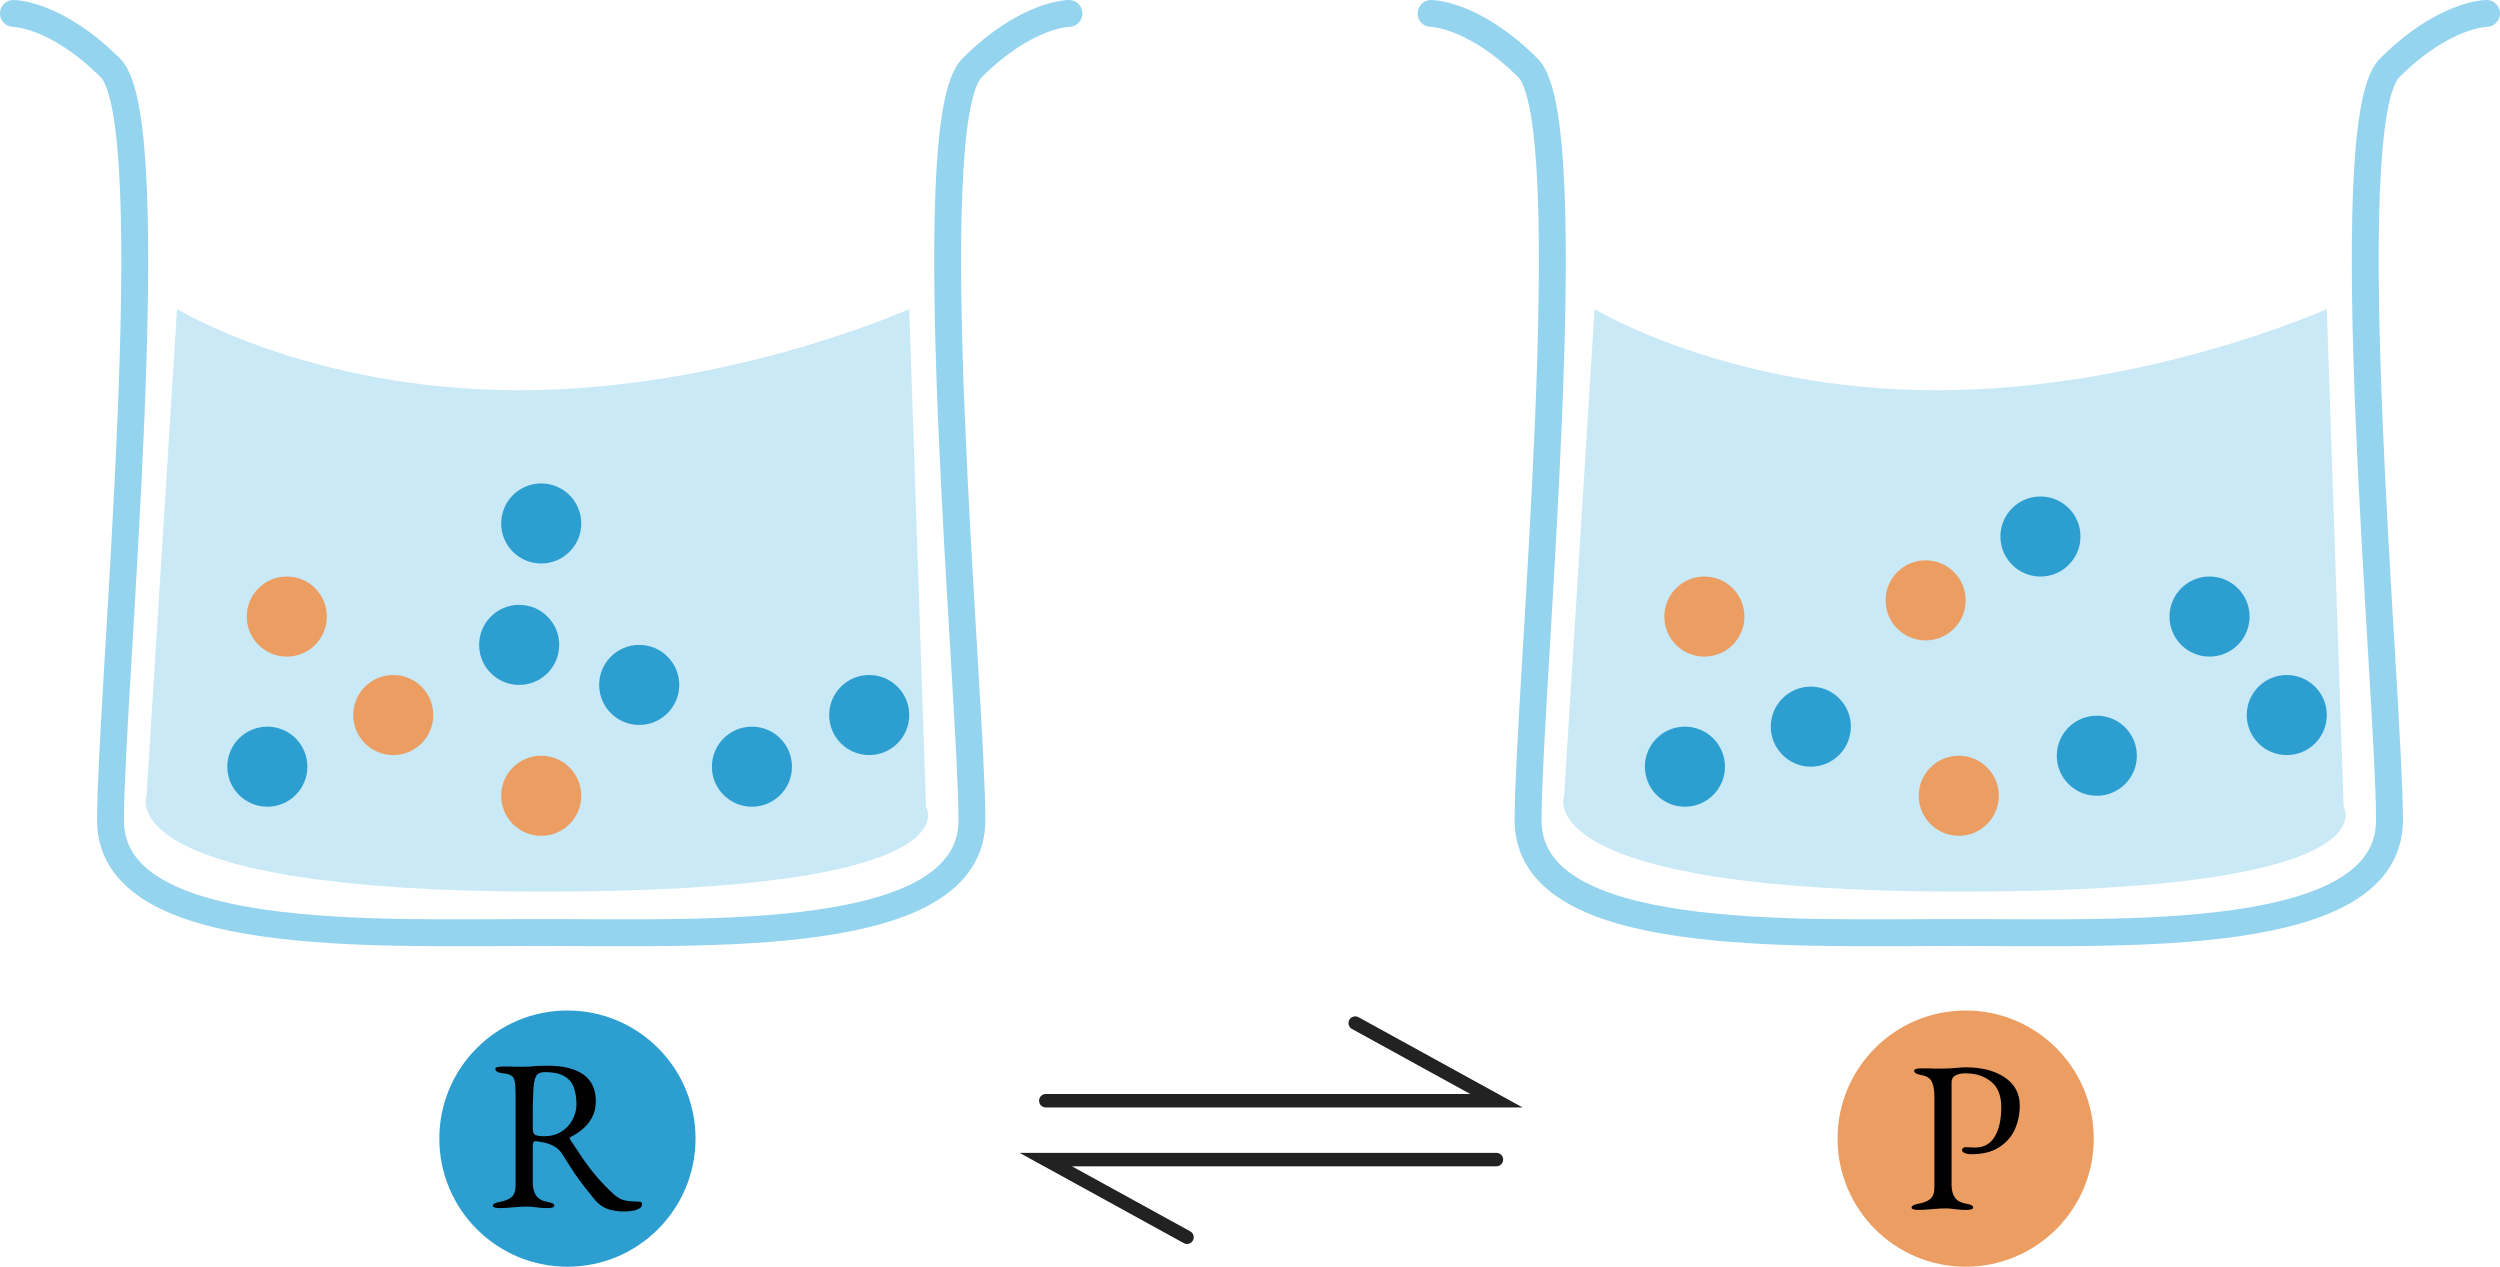 <?xml version="1.0" encoding="UTF-8" standalone="no"?>
<svg
   xmlns:dc="http://purl.org/dc/elements/1.1/"
   xmlns:cc="http://creativecommons.org/ns#"
   xmlns:rdf="http://www.w3.org/1999/02/22-rdf-syntax-ns#"
   xmlns:svg="http://www.w3.org/2000/svg"
   xmlns="http://www.w3.org/2000/svg"
   xmlns:sodipodi="http://sodipodi.sourceforge.net/DTD/sodipodi-0.dtd"
   xmlns:inkscape="http://www.inkscape.org/namespaces/inkscape"
   enable-background="new 0 0 200 120"
   height="94.224"
   viewBox="0 0 185.961 94.224"
   width="185.961"
   version="1.1"
   id="svg74"
   sodipodi:docname="equilibrio-quimico.svg"
   inkscape:version="1.0.2 (e86c8708, 2021-01-15)">
  <defs
     id="defs78" />
  <sodipodi:namedview
     pagecolor="#ffffff"
     bordercolor="#666666"
     borderopacity="1"
     objecttolerance="10"
     gridtolerance="10"
     guidetolerance="10"
     inkscape:pageopacity="0"
     inkscape:pageshadow="2"
     inkscape:window-width="1440"
     inkscape:window-height="763"
     id="namedview76"
     showgrid="false"
     fit-margin-top="0"
     fit-margin-left="0"
     fit-margin-right="0"
     fit-margin-bottom="0"
     inkscape:zoom="3.7983194"
     inkscape:cx="85.416161"
     inkscape:cy="41.702443"
     inkscape:window-x="0"
     inkscape:window-y="25"
     inkscape:window-maximized="0"
     inkscape:current-layer="svg74"
     inkscape:document-rotation="0" />
  <circle
     cx="42.208"
     cy="84.695"
     fill="#2c9fd0"
     r="9.529"
     id="circle10" />
  <path
     d="m 13.167,22.989 c 0,0 9.899,6.04 25.451,6.04 15.552,0 29.015,-6.04 29.015,-6.04 l 1.25,37.017 c 0,0 3.926,6.317 -28.462,6.317 -32.388,0 -29.519,-7.131 -29.519,-7.131 z"
     fill="#c9e9f6"
     id="path12" />
  <path
     d="m 79.515,1 c 0,0 -3.159,0 -7.22,4.061 -4.061,4.061 0,46.703 0,55.953 0,9.25 -19.629,8.348 -32.038,8.348 -12.409,0 -32.038,0.902 -32.038,-8.348 0,-9.25 4.061,-51.892 0,-55.953 C 4.159,1 1,1 1,1"
     fill="none"
     stroke="#95d4ef"
     stroke-linecap="round"
     stroke-miterlimit="10"
     stroke-width="2"
     id="path14" />
  <g
     fill="#2c9fd0"
     id="g28"
     transform="translate(-7.039,-15.584)">
    <circle
       cx="71.694"
       cy="68.772"
       r="2.978"
       id="circle16" />
    <circle
       cx="45.657"
       cy="63.553"
       r="2.978"
       id="circle18" />
    <circle
       cx="47.297"
       cy="54.522"
       r="2.978"
       id="circle20" />
    <circle
       cx="62.971"
       cy="72.613"
       r="2.978"
       id="circle22" />
    <circle
       cx="26.925"
       cy="72.613"
       r="2.978"
       id="circle24" />
    <circle
       cx="54.586"
       cy="66.531"
       r="2.978"
       id="circle26" />
  </g>
  <circle
     cx="40.258"
     cy="59.192"
     fill="#eb9d62"
     r="2.978"
     id="circle30" />
  <circle
     cx="21.334"
     cy="45.863"
     fill="#eb9d62"
     r="2.978"
     id="circle32" />
  <circle
     cx="29.252"
     cy="53.188"
     fill="#eb9d62"
     r="2.978"
     id="circle34" />
  <path
     d="m 118.613,22.989 c 0,0 9.899,6.04 25.451,6.04 15.552,0 29.015,-6.04 29.015,-6.04 l 1.25,37.017 c 0,0 3.926,6.317 -28.462,6.317 -32.388,0 -29.519,-7.131 -29.519,-7.131 z"
     fill="#c9e9f6"
     id="path36" />
  <path
     d="m 184.961,1 c 0,0 -3.159,0 -7.22,4.061 -4.061,4.061 0,46.703 0,55.953 0,9.25 -19.629,8.348 -32.038,8.348 -12.409,0 -32.038,0.902 -32.038,-8.348 0,-9.25 4.061,-51.892 0,-55.953 C 109.605,1 106.446,1 106.446,1"
     fill="none"
     stroke="#95d4ef"
     stroke-linecap="round"
     stroke-miterlimit="10"
     stroke-width="2"
     id="path38" />
  <circle
     cx="170.101"
     cy="53.188"
     fill="#2c9fd0"
     r="2.978"
     id="circle40" />
  <circle
     cx="151.777"
     cy="39.908"
     fill="#2c9fd0"
     r="2.978"
     id="circle42" />
  <circle
     cx="134.698"
     cy="54.051"
     fill="#2c9fd0"
     r="2.978"
     id="circle44" />
  <circle
     cx="164.355"
     cy="45.863"
     fill="#2c9fd0"
     r="2.978"
     id="circle46" />
  <circle
     cx="125.332"
     cy="57.029"
     fill="#2c9fd0"
     r="2.978"
     id="circle48" />
  <circle
     cx="155.971"
     cy="56.215"
     fill="#2c9fd0"
     r="2.978"
     id="circle50" />
  <circle
     cx="145.703"
     cy="59.192"
     fill="#eb9d62"
     r="2.978"
     id="circle52" />
  <circle
     cx="126.779"
     cy="45.863"
     fill="#eb9d62"
     r="2.978"
     id="circle54" />
  <circle
     cx="143.237"
     cy="44.657"
     fill="#eb9d62"
     r="2.978"
     id="circle56" />
  <circle
     cx="146.215"
     cy="84.695"
     fill="#eb9d62"
     r="9.529"
     id="circle60" />
  <path
     d="m 77.791,81.877 h 33.52 l -10.504,-5.776"
     fill="none"
     stroke="#222222"
     stroke-linecap="round"
     stroke-miterlimit="10"
     id="path64" />
  <path
     d="M 111.311,86.255 H 77.791 L 88.295,92.031"
     fill="none"
     stroke="#222222"
     stroke-linecap="round"
     stroke-miterlimit="10"
     id="path66" />
  <path
     d="m -7.039,-15.584 h 200 v 120 h -200 z"
     fill="none"
     id="path68" />
  <g
     aria-label="R"
     id="text145"
     style="font-style:normal;font-weight:normal;font-size:16px;line-height:1.25;font-family:sans-serif;fill:#000000;fill-opacity:1;stroke:none">
    <path
       d="m 46.464,90.119 q -0.448,0 -0.848,-0.08 -0.4,-0.064 -0.736,-0.256 -0.336,-0.192 -0.624,-0.528 -0.384,-0.48 -0.736,-0.912 -0.352,-0.448 -0.752,-1.024 -0.384,-0.576 -0.944,-1.472 -0.24,-0.4 -0.688,-0.624 -0.352,-0.176 -0.704,-0.24 -0.336,-0.08 -0.56,-0.096 -0.128,-0.016 -0.192,0.08 -0.048,0.096 -0.048,0.24 v 2.816 q 0,0.512 0.24,0.896 0.24,0.368 0.832,0.48 0.272,0.048 0.4,0.112 0.128,0.064 0.128,0.176 0,0.096 -0.128,0.128 -0.128,0.048 -0.336,0.048 -0.432,0 -0.672,-0.032 -0.224,-0.032 -0.416,-0.048 -0.176,-0.032 -0.48,-0.032 -0.4,0 -0.72,0.032 -0.304,0.016 -0.624,0.048 -0.304,0.032 -0.736,0.032 -0.208,0 -0.336,-0.048 -0.128,-0.032 -0.128,-0.128 0,-0.192 0.528,-0.288 0.608,-0.112 0.88,-0.368 0.288,-0.256 0.288,-0.848 v -6.816 q 0,-0.608 -0.064,-0.912 -0.048,-0.32 -0.256,-0.448 -0.192,-0.128 -0.656,-0.176 -0.272,-0.032 -0.4,-0.112 -0.128,-0.096 -0.128,-0.208 0,-0.096 0.128,-0.128 0.128,-0.048 0.336,-0.048 0.432,0 0.64,0 0.224,0 0.416,0.016 0.192,0 0.512,0 0.304,0 0.544,-0.016 0.24,-0.032 0.528,-0.048 0.304,-0.016 0.768,-0.016 1.76,0 2.672,0.656 0.928,0.656 0.928,1.968 0,0.72 -0.288,1.248 -0.288,0.512 -0.72,0.864 -0.432,0.352 -0.88,0.576 -0.064,0.016 -0.064,0.08 0.016,0.048 0.064,0.128 0.496,0.752 0.944,1.424 0.464,0.672 1.008,1.312 0.544,0.64 1.296,1.328 0.416,0.368 0.848,0.448 0.432,0.08 0.992,0.08 0.24,0 0.24,0.176 0,0.24 -0.24,0.352 -0.24,0.128 -0.544,0.16 -0.304,0.048 -0.512,0.048 z m -5.984,-5.6 q 0.736,0 1.264,-0.336 0.544,-0.336 0.832,-0.88 0.304,-0.544 0.304,-1.152 0,-0.656 -0.176,-1.2 -0.16,-0.544 -0.672,-0.864 -0.496,-0.336 -1.504,-0.336 -0.512,0 -0.672,0.336 -0.16,0.32 -0.192,1.152 -0.016,0.4 -0.032,1.088 0,0.672 0,1.632 0,0.4 0.224,0.48 0.224,0.08 0.624,0.08 z"
       style="font-style:normal;font-variant:normal;font-weight:normal;font-stretch:normal;font-size:16px;font-family:'EB Garamond';-inkscape-font-specification:'EB Garamond'"
       id="path46" />
  </g>
  <g
     aria-label="P"
     id="text145-3"
     style="font-style:normal;font-weight:normal;font-size:16px;line-height:1.25;font-family:sans-serif;fill:#000000;fill-opacity:1;stroke:none">
    <path
       d="m 142.655,89.999 q -0.208,0 -0.336,-0.048 -0.128,-0.032 -0.128,-0.128 0,-0.192 0.528,-0.288 0.608,-0.112 0.88,-0.368 0.288,-0.256 0.288,-0.848 v -6.752 q 0,-0.72 -0.192,-1.104 -0.176,-0.384 -0.784,-0.496 -0.272,-0.048 -0.4,-0.128 -0.128,-0.08 -0.128,-0.192 0,-0.096 0.128,-0.128 0.128,-0.048 0.336,-0.048 0.432,0 0.64,0 0.224,0 0.416,0.016 0.192,0 0.512,0 0.32,0 0.64,-0.016 0.336,-0.032 0.624,-0.048 0.288,-0.032 0.512,-0.032 1.824,0 2.928,0.752 1.12,0.752 1.12,2.096 0,0.976 -0.384,1.808 -0.384,0.816 -1.184,1.312 -0.784,0.496 -2.016,0.496 -0.352,0 -0.544,-0.096 -0.176,-0.112 -0.176,-0.208 0,-0.064 0.08,-0.144 0.096,-0.08 0.176,-0.08 0.08,0 0.24,0.016 0.176,0.016 0.496,0.016 0.96,0 1.44,-0.8 0.496,-0.8 0.496,-2.208 0,-1.28 -0.752,-1.888 -0.752,-0.624 -1.92,-0.624 -0.448,0 -0.736,0.16 -0.288,0.144 -0.288,0.512 v 7.632 q 0,0.576 0.24,0.928 0.24,0.352 0.832,0.464 0.272,0.048 0.4,0.112 0.128,0.064 0.128,0.176 0,0.096 -0.128,0.128 -0.128,0.048 -0.336,0.048 -0.432,0 -0.672,-0.032 -0.224,-0.032 -0.416,-0.048 -0.176,-0.032 -0.48,-0.032 -0.4,0 -0.72,0.032 -0.304,0.016 -0.624,0.048 -0.304,0.032 -0.736,0.032 z"
       style="font-style:normal;font-variant:normal;font-weight:normal;font-stretch:normal;font-size:16px;font-family:'EB Garamond';-inkscape-font-specification:'EB Garamond'"
       id="path49" />
  </g>
</svg>
